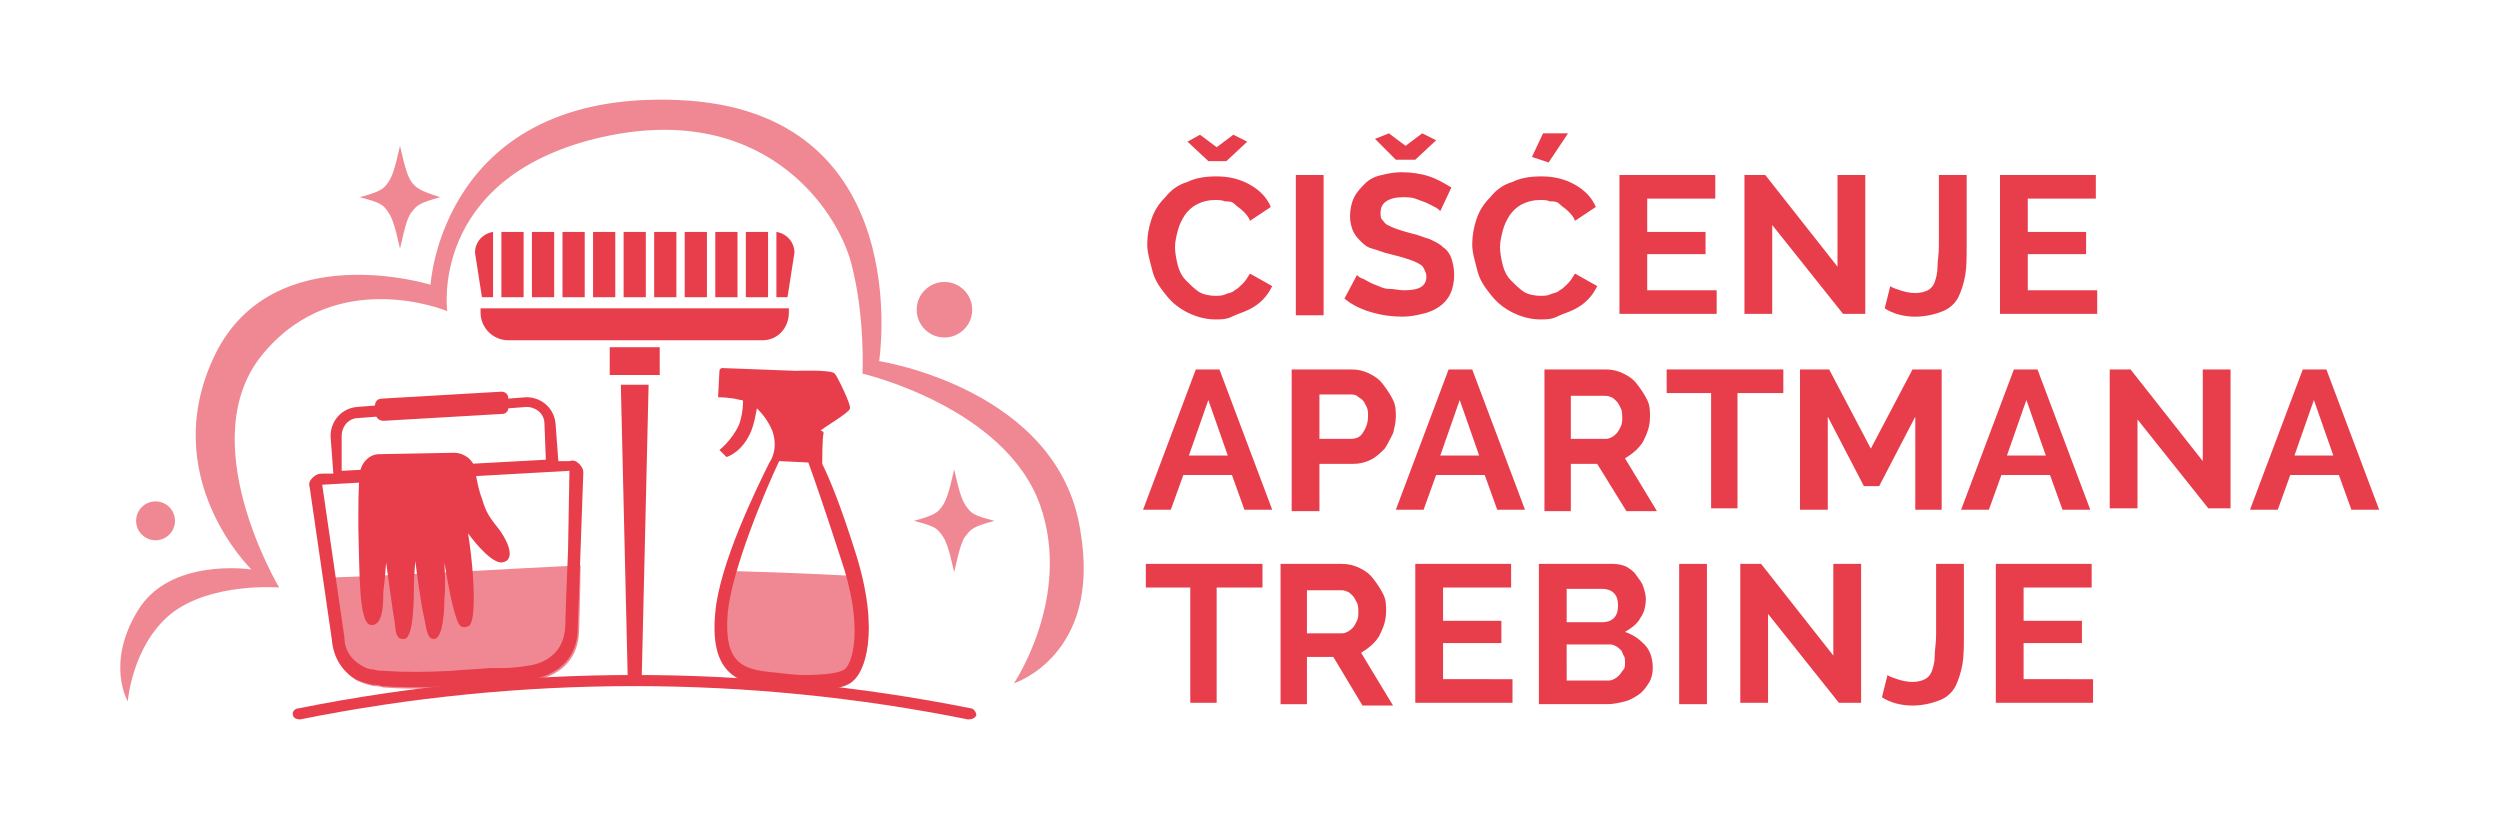 <?xml version="1.0" encoding="utf-8"?>
<!-- Generator: Adobe Illustrator 24.3.0, SVG Export Plug-In . SVG Version: 6.00 Build 0)  -->
<svg version="1.1" id="Layer_1" xmlns="http://www.w3.org/2000/svg" xmlns:xlink="http://www.w3.org/1999/xlink" x="0px" y="0px"
	 viewBox="0 0 180 60" style="enable-background:new 0 0 180 60;" xml:space="preserve">
<style type="text/css">
	.st0{fill:#E83E4B;}
	.st1{fill:#F08893;}
</style>
<g>
	<g>
		<g>
			<path class="st0" d="M82.6,17.6c0-0.6,0.1-1.2,0.3-1.8c0.2-0.6,0.5-1.1,1-1.6c0.4-0.5,0.9-0.9,1.6-1.1c0.6-0.3,1.3-0.4,2.1-0.4
				c0.9,0,1.7,0.2,2.4,0.6c0.7,0.4,1.2,0.9,1.5,1.6l-1.5,1c-0.1-0.3-0.3-0.5-0.5-0.7c-0.2-0.2-0.4-0.3-0.6-0.5s-0.4-0.2-0.7-0.2
				c-0.2-0.1-0.5-0.1-0.7-0.1c-0.5,0-0.9,0.1-1.3,0.3s-0.7,0.5-0.9,0.8c-0.2,0.3-0.4,0.7-0.5,1.1c-0.1,0.4-0.2,0.8-0.2,1.2
				c0,0.4,0.1,0.9,0.2,1.3s0.3,0.8,0.6,1.1c0.3,0.3,0.6,0.6,0.9,0.8s0.8,0.3,1.2,0.3c0.2,0,0.5,0,0.7-0.1s0.5-0.1,0.7-0.3
				c0.2-0.1,0.4-0.3,0.6-0.5c0.2-0.2,0.3-0.4,0.5-0.7l1.6,0.9c-0.2,0.4-0.4,0.7-0.7,1c-0.3,0.3-0.6,0.5-1,0.7
				c-0.4,0.2-0.8,0.3-1.2,0.5s-0.8,0.2-1.2,0.2c-0.7,0-1.4-0.2-2-0.5c-0.6-0.3-1.1-0.7-1.5-1.2c-0.4-0.5-0.8-1-1-1.7
				C82.8,18.8,82.6,18.2,82.6,17.6z M86.4,9.7l1.2,0.9l1.2-0.9l1,0.5l-1.5,1.4H87l-1.5-1.4L86.4,9.7z"/>
			<path class="st0" d="M93.3,22.7V12.6h2v10.1H93.3z"/>
			<path class="st0" d="M103.7,15.2c-0.1-0.1-0.2-0.2-0.4-0.3c-0.2-0.1-0.4-0.2-0.6-0.3c-0.3-0.1-0.5-0.2-0.8-0.3
				c-0.3-0.1-0.6-0.1-0.9-0.1c-0.5,0-0.9,0.1-1.2,0.3c-0.3,0.2-0.4,0.5-0.4,0.8c0,0.2,0,0.4,0.1,0.5c0.1,0.1,0.2,0.3,0.4,0.4
				c0.2,0.1,0.4,0.2,0.7,0.3s0.6,0.2,1,0.3c0.5,0.1,0.9,0.3,1.3,0.4c0.4,0.2,0.7,0.3,1,0.6c0.3,0.2,0.5,0.5,0.6,0.8s0.2,0.7,0.2,1.2
				c0,0.5-0.1,1-0.3,1.4c-0.2,0.4-0.5,0.7-0.8,0.9c-0.3,0.2-0.7,0.4-1.2,0.5c-0.4,0.1-0.9,0.2-1.4,0.2c-0.8,0-1.5-0.1-2.2-0.3
				c-0.7-0.2-1.4-0.5-2-1l0.9-1.7c0.1,0.1,0.2,0.2,0.5,0.3c0.2,0.1,0.5,0.3,0.8,0.4c0.3,0.1,0.6,0.3,1,0.3s0.7,0.1,1.1,0.1
				c1.1,0,1.6-0.3,1.6-1c0-0.2-0.1-0.4-0.2-0.6c-0.1-0.2-0.3-0.3-0.5-0.4s-0.5-0.2-0.8-0.3c-0.3-0.1-0.7-0.2-1.1-0.3
				c-0.5-0.1-0.9-0.3-1.3-0.4s-0.6-0.3-0.9-0.6s-0.4-0.5-0.5-0.7c-0.1-0.3-0.2-0.6-0.2-1c0-0.5,0.1-1,0.3-1.4c0.2-0.4,0.5-0.7,0.8-1
				c0.3-0.3,0.7-0.5,1.2-0.6c0.4-0.1,0.9-0.2,1.4-0.2c0.7,0,1.4,0.1,2,0.3s1.1,0.5,1.6,0.8L103.7,15.2z M100,9.6l1.2,0.9l1.2-0.9
				l1,0.5l-1.5,1.4h-1.4L99,10L100,9.6z"/>
			<path class="st0" d="M106,17.6c0-0.6,0.1-1.2,0.3-1.8c0.2-0.6,0.5-1.1,1-1.6c0.4-0.5,0.9-0.9,1.6-1.1c0.6-0.3,1.3-0.4,2.1-0.4
				c0.9,0,1.7,0.2,2.4,0.6c0.7,0.4,1.2,0.9,1.5,1.6l-1.5,1c-0.1-0.3-0.3-0.5-0.5-0.7c-0.2-0.2-0.4-0.3-0.6-0.5s-0.4-0.2-0.7-0.2
				c-0.2-0.1-0.5-0.1-0.7-0.1c-0.5,0-0.9,0.1-1.3,0.3s-0.7,0.5-0.9,0.8c-0.2,0.3-0.4,0.7-0.5,1.1c-0.1,0.4-0.2,0.8-0.2,1.2
				c0,0.4,0.1,0.9,0.2,1.3s0.3,0.8,0.6,1.1c0.3,0.3,0.6,0.6,0.9,0.8s0.8,0.3,1.2,0.3c0.2,0,0.5,0,0.7-0.1s0.5-0.1,0.7-0.3
				c0.2-0.1,0.4-0.3,0.6-0.5c0.2-0.2,0.3-0.4,0.5-0.7l1.6,0.9c-0.2,0.4-0.4,0.7-0.7,1c-0.3,0.3-0.6,0.5-1,0.7
				c-0.4,0.2-0.8,0.3-1.2,0.5s-0.8,0.2-1.2,0.2c-0.7,0-1.4-0.2-2-0.5c-0.6-0.3-1.1-0.7-1.5-1.2c-0.4-0.5-0.8-1-1-1.7
				C106.2,18.8,106,18.2,106,17.6z M111.5,11.7l-1.2-0.4l0.8-1.7h1.8L111.5,11.7z"/>
			<path class="st0" d="M123.6,20.9v1.7h-7V12.6h6.9v1.7h-4.9v2.4h4.2v1.6h-4.2v2.6H123.6z"/>
			<path class="st0" d="M127.6,16.2v6.4h-2V12.6h1.5l5.2,6.6v-6.6h2v10h-1.6L127.6,16.2z"/>
			<path class="st0" d="M136.1,20.6c0.1,0.1,0.4,0.2,0.7,0.3s0.7,0.2,1.1,0.2c0.4,0,0.7-0.1,0.9-0.2c0.2-0.1,0.4-0.3,0.5-0.6
				c0.1-0.3,0.2-0.6,0.2-1.1c0-0.4,0.1-0.9,0.1-1.5v-5.1h2v5.1c0,0.8,0,1.5-0.1,2.1c-0.1,0.6-0.3,1.2-0.5,1.6s-0.6,0.8-1.1,1
				c-0.5,0.2-1.2,0.4-2,0.4c-0.8,0-1.6-0.2-2.2-0.6L136.1,20.6z"/>
			<path class="st0" d="M151,20.9v1.7h-7V12.6h6.9v1.7h-4.9v2.4h4.2v1.6h-4.2v2.6H151z"/>
			<path class="st0" d="M86.1,26.6h1.7l3.8,10.1h-2l-0.9-2.5h-3.5l-0.9,2.5h-2L86.1,26.6z M88.4,32.8l-1.4-4l-1.4,4H88.4z"/>
			<path class="st0" d="M93,36.7V26.6h4.3c0.5,0,0.9,0.1,1.3,0.3c0.4,0.2,0.7,0.4,1,0.8s0.5,0.7,0.7,1.1s0.2,0.8,0.2,1.2
				c0,0.4-0.1,0.8-0.2,1.2c-0.2,0.4-0.4,0.8-0.6,1.1c-0.3,0.3-0.6,0.6-1,0.8c-0.4,0.2-0.8,0.3-1.3,0.3h-2.4v3.4H93z M94.9,31.6h2.3
				c0.4,0,0.7-0.1,0.9-0.4c0.2-0.3,0.4-0.7,0.4-1.2c0-0.3,0-0.5-0.1-0.7c-0.1-0.2-0.2-0.4-0.3-0.5s-0.3-0.2-0.4-0.3
				c-0.2-0.1-0.3-0.1-0.5-0.1h-2.2V31.6z"/>
			<path class="st0" d="M104.3,26.6h1.7l3.8,10.1h-2l-0.9-2.5h-3.5l-0.9,2.5h-2L104.3,26.6z M106.5,32.8l-1.4-4l-1.4,4H106.5z"/>
			<path class="st0" d="M111.2,36.7V26.6h4.4c0.5,0,0.9,0.1,1.3,0.3c0.4,0.2,0.7,0.4,1,0.8s0.5,0.7,0.7,1.1c0.2,0.4,0.2,0.8,0.2,1.2
				c0,0.7-0.2,1.2-0.5,1.8c-0.3,0.5-0.8,0.9-1.3,1.2l2.3,3.8h-2.2l-2.1-3.4h-1.9v3.4H111.2z M113.1,31.6h2.4c0.2,0,0.3,0,0.5-0.1
				s0.3-0.2,0.4-0.3s0.2-0.3,0.3-0.5s0.1-0.4,0.1-0.6c0-0.2,0-0.5-0.1-0.7s-0.2-0.4-0.3-0.5c-0.1-0.1-0.3-0.3-0.4-0.3
				c-0.2-0.1-0.3-0.1-0.5-0.1h-2.4V31.6z"/>
			<path class="st0" d="M128.3,28.3h-3.2v8.3h-1.9v-8.3h-3.2v-1.7h8.4V28.3z"/>
			<path class="st0" d="M137.9,36.7V30l-2.6,5h-1.1l-2.6-5v6.7h-2V26.6h2.1l3,5.7l3-5.7h2.1v10.1H137.9z"/>
			<path class="st0" d="M145,26.6h1.7l3.8,10.1h-2l-0.9-2.5h-3.5l-0.9,2.5h-2L145,26.6z M147.3,32.8l-1.4-4l-1.4,4H147.3z"/>
			<path class="st0" d="M153.9,30.2v6.4h-2V26.6h1.5l5.2,6.6v-6.6h2v10H159L153.9,30.2z"/>
			<path class="st0" d="M165.8,26.6h1.7l3.8,10.1h-2l-0.9-2.5h-3.5l-0.9,2.5h-2L165.8,26.6z M168,32.8l-1.4-4l-1.4,4H168z"/>
			<path class="st0" d="M90.8,42.3h-3.2v8.3h-1.9v-8.3h-3.2v-1.7h8.4V42.3z"/>
			<path class="st0" d="M92.2,50.7V40.6h4.4c0.5,0,0.9,0.1,1.3,0.3c0.4,0.2,0.7,0.4,1,0.8s0.5,0.7,0.7,1.1c0.2,0.4,0.2,0.8,0.2,1.2
				c0,0.7-0.2,1.2-0.5,1.8c-0.3,0.5-0.8,0.9-1.3,1.2l2.3,3.8h-2.2L96,47.3h-1.9v3.4H92.2z M94.1,45.6h2.4c0.2,0,0.3,0,0.5-0.1
				s0.3-0.2,0.4-0.3s0.2-0.3,0.3-0.5s0.1-0.4,0.1-0.6c0-0.2,0-0.5-0.1-0.7s-0.2-0.4-0.3-0.5c-0.1-0.1-0.3-0.3-0.4-0.3
				c-0.2-0.1-0.3-0.1-0.5-0.1h-2.4V45.6z"/>
			<path class="st0" d="M108.9,48.9v1.7h-7V40.6h6.9v1.7h-4.9v2.4h4.2v1.6h-4.2v2.6H108.9z"/>
			<path class="st0" d="M119,48.1c0,0.4-0.1,0.8-0.3,1.1s-0.4,0.6-0.7,0.8s-0.6,0.4-1,0.5c-0.4,0.1-0.8,0.2-1.3,0.2h-4.9V40.6h5.4
				c0.3,0,0.7,0.1,0.9,0.2c0.3,0.2,0.5,0.3,0.7,0.6s0.4,0.5,0.5,0.8c0.1,0.3,0.2,0.6,0.2,0.9c0,0.5-0.1,1-0.4,1.4
				c-0.2,0.4-0.6,0.7-1.1,1c0.6,0.2,1,0.5,1.4,0.9C118.8,46.8,119,47.4,119,48.1z M112.8,42.3v2.5h2.6c0.3,0,0.6-0.1,0.8-0.3
				c0.2-0.2,0.3-0.5,0.3-0.9c0-0.4-0.1-0.7-0.3-0.9s-0.5-0.3-0.8-0.3H112.8z M117,47.7c0-0.2,0-0.4-0.1-0.5
				c-0.1-0.2-0.1-0.3-0.2-0.4c-0.1-0.1-0.2-0.2-0.4-0.3s-0.3-0.1-0.5-0.1h-3V49h2.9c0.2,0,0.3,0,0.5-0.1s0.3-0.2,0.4-0.3
				c0.1-0.1,0.2-0.3,0.3-0.4S117,47.9,117,47.7z"/>
			<path class="st0" d="M120.9,50.7V40.6h2v10.1H120.9z"/>
			<path class="st0" d="M127.3,44.2v6.4h-2V40.6h1.5l5.2,6.6v-6.6h2v10h-1.6L127.3,44.2z"/>
			<path class="st0" d="M135.9,48.6c0.1,0.1,0.4,0.2,0.7,0.3s0.7,0.2,1.1,0.2c0.4,0,0.7-0.1,0.9-0.2c0.2-0.1,0.4-0.3,0.5-0.6
				c0.1-0.3,0.2-0.6,0.2-1.1c0-0.4,0.1-0.9,0.1-1.5v-5.1h2v5.1c0,0.8,0,1.5-0.1,2.1c-0.1,0.6-0.3,1.2-0.5,1.6s-0.6,0.8-1.1,1
				c-0.5,0.2-1.2,0.4-2,0.4c-0.8,0-1.6-0.2-2.2-0.6L135.9,48.6z"/>
			<path class="st0" d="M150.7,48.9v1.7h-7V40.6h6.9v1.7h-4.9v2.4h4.2v1.6h-4.2v2.6H150.7z"/>
		</g>
	</g>
	<g>
		<g>
			<g>
				<path class="st1" d="M52.2,41.1c-0.3,1-0.5,2.1-0.6,2.9c-0.4,4.2,1.4,5.1,4,5.4c2.7,0.3,4.7,0.3,5.7-0.3c0.9-0.5,1.8-3,0.7-7.6
					C58.7,41.3,55.5,41.2,52.2,41.1z"/>
				<path class="st0" d="M61.6,39.8c-1.1-3.5-1.9-5.4-2.4-6.4l0,0c0,0,0-2,0.1-2.2c0-0.2-0.3-0.2-0.2-0.2c0-0.1,2.1-1.3,2.1-1.6
					c0.1-0.2-0.9-2.3-1.1-2.5c-0.2-0.3-2.8-0.2-2.8-0.2L52,26.5c-0.1,0-0.2,0.1-0.2,0.2l-0.1,1.9c0,0,0.9,0,1.6,0.2
					c0.1,0,0.2,0,0.2,0.1c0,0.5-0.1,1.2-0.3,1.7c-0.5,1.1-1.4,1.8-1.4,1.8l0.5,0.5c0.1,0,1.2-0.4,1.8-1.9c0.2-0.5,0.3-1.1,0.4-1.6
					c0.4,0.4,0.8,0.9,1.1,1.6c0.5,1.4-0.2,2.3-0.2,2.3l0,0c-0.9,1.8-3.6,7.3-3.9,10.8c-0.4,4.2,1.4,5.1,4,5.4
					c2.7,0.3,4.7,0.3,5.7-0.3C62.3,48.5,63.4,45.5,61.6,39.8z M60.8,48.2c-0.3,0.2-1.1,0.4-2.9,0.4c-0.7,0-1.4-0.1-2.3-0.2
					c-2.2-0.2-3.5-0.7-3.2-4.3c0.3-3.1,2.7-8.8,3.7-10.9l2.1,0.1c0.4,1.1,1.2,3.4,2.3,6.8C62.3,45.3,61.3,47.9,60.8,48.2z"/>
			</g>
			<g>
				<path class="st1" d="M23.3,41.6l0.7,4.6c0.1,1.2,0.7,2.2,1.7,2.8c0.4,0.2,0.8,0.3,1.2,0.4c0.2,0,0.4,0,0.7,0.1
					c2.6,0.2,5.1,0,7.7-0.2c1-0.1,2.1-0.1,3.2-0.3c2-0.4,3.2-1.7,3.2-3.7c0,0,0.1-3,0.1-4.6C35.7,41,29.5,41.4,23.3,41.6z"/>
				<g>
					<g>
						<path class="st0" d="M41.7,33.4c-0.2-0.2-0.4-0.3-0.7-0.2l-0.8,0l-0.2-2.7c-0.1-1.1-1-1.9-2.1-1.9l-1.3,0.1l0,0
							c0-0.3-0.2-0.5-0.5-0.5l-8.6,0.5c-0.3,0-0.5,0.2-0.5,0.5l0,0l-1.3,0.1c-1.1,0.1-1.9,1-1.9,2.1l0.2,2.7l-0.8,0
							c-0.3,0-0.5,0.1-0.7,0.3c-0.2,0.2-0.3,0.4-0.2,0.7l0.8,5.5l0.8,5.5c0.1,1.2,0.7,2.2,1.7,2.8c0.4,0.2,0.8,0.3,1.2,0.4
							c0.2,0,0.4,0,0.7,0.1c2.6,0.2,5.1,0,7.7-0.2c1-0.1,2.1-0.1,3.2-0.3c2-0.4,3.2-1.7,3.2-3.7c0,0,0.2-5.6,0.2-5.6l0.2-5.6
							C42,33.8,41.9,33.6,41.7,33.4z M24.6,31.4c0-0.7,0.5-1.3,1.2-1.3l1.3-0.1c0.1,0.2,0.3,0.3,0.5,0.3l8.6-0.5
							c0.2,0,0.4-0.2,0.4-0.4l1.3-0.1c0.7,0,1.3,0.5,1.3,1.2l0.1,2.6l-14.7,0.8L24.6,31.4z M40.9,39.6c-0.2,4.8-0.2,5.5-0.2,5.6
							l0-0.1c-0.1,1.9-1.4,2.6-2.5,2.8c-0.6,0.1-1.3,0.2-2,0.2l-0.3,0c-0.3,0-0.5,0-0.7,0c-0.9,0.1-1.8,0.1-2.7,0.2
							c-1.9,0.1-3.4,0.1-4.9,0c-0.2,0-0.4,0-0.7-0.1c-0.3,0-0.6-0.1-0.9-0.3c-0.7-0.4-1.2-1.1-1.2-2l0,0l-1.6-11l17.8-1L40.9,39.6z"
							/>
						<path class="st0" d="M27.3,32.7c-0.7,0-1.3,0.6-1.4,1.4c-0.1,0.9-0.1,2.3-0.1,3.9c0.1,3.1,0,6.9,0.9,7
							c0.9,0.1,0.9-1.6,0.9-2.4c0.1-0.7,0.2-2.1,0.2-2.1s0.5,3.7,0.6,4.2c0.1,0.5,0,1.4,0.7,1.3c0.7,0,0.7-3,0.7-3.7
							c0-0.7,0.1-1.9,0.1-1.9s0.4,3.1,0.6,3.9c0.2,0.8,0.2,1.8,0.8,1.7c0.6-0.1,0.7-2.1,0.7-2.9c0.1-0.8,0-2.6,0-2.6
							s0.4,2.5,0.7,3.5c0.3,1,0.4,1.3,1,1.1c0.6-0.2,0.4-3.2,0.3-4.3c-0.1-1.2-0.3-2.4-0.3-2.4s1.5,2.1,2.4,2.1
							c1-0.1,0.6-1.3-0.1-2.3c-0.8-1-1-1.3-1.3-2.3c-0.2-0.5-0.4-1.4-0.5-2.1c-0.1-0.7-0.8-1.2-1.5-1.2L27.3,32.7z"/>
					</g>
				</g>
			</g>
			<g>
				<g>
					<polygon class="st0" points="46.2,49 45.2,49 44.7,27.7 46.7,27.7 					"/>
					<rect x="43.9" y="25" class="st0" width="3.6" height="2"/>
					<path class="st0" d="M54.9,24.5H36.6c-1.1,0-2-0.9-2-2v-0.3h22.2v0.3C56.8,23.6,56,24.5,54.9,24.5z"/>
					<g>
						<rect x="47.1" y="16.7" class="st0" width="1.6" height="4.7"/>
						<rect x="42.7" y="16.7" class="st0" width="1.6" height="4.7"/>
						<rect x="40.5" y="16.7" class="st0" width="1.6" height="4.7"/>
						<rect x="36.1" y="16.7" class="st0" width="1.6" height="4.7"/>
						<rect x="38.3" y="16.7" class="st0" width="1.6" height="4.7"/>
						<rect x="44.9" y="16.7" class="st0" width="1.6" height="4.7"/>
						<rect x="49.3" y="16.7" class="st0" width="1.6" height="4.7"/>
						<path class="st0" d="M55.9,16.7v4.7h0.8l0.5-3.2C57.2,17.4,56.6,16.8,55.9,16.7z"/>
						<path class="st0" d="M35.5,16.7c-0.7,0.1-1.3,0.7-1.3,1.5l0.5,3.2h0.8V16.7z"/>
						<rect x="51.5" y="16.7" class="st0" width="1.6" height="4.7"/>
						<rect x="53.7" y="16.7" class="st0" width="1.6" height="4.7"/>
					</g>
				</g>
			</g>
			<path class="st0" d="M69.7,51.8c-15.9-3.2-32.2-3.2-48.1,0c-0.2,0-0.5-0.1-0.5-0.3c0,0,0,0,0,0c-0.1-0.2,0.1-0.5,0.4-0.5
				c16-3.2,32.4-3.2,48.4,0c0.2,0,0.4,0.3,0.4,0.5l0,0C70.2,51.7,70,51.8,69.7,51.8z"/>
		</g>
		<path class="st1" d="M9.2,50.5c0,0,0.3-4,3.1-6.3c2.9-2.3,7.8-1.9,7.8-1.9S13.7,31.6,19,25.4c5.3-6.3,13.2-3,13.2-3
			S30.9,13,42.8,10c12.1-3,17.5,5.1,18.5,9c1,3.8,0.8,7.9,0.8,7.9s10.3,2.4,12.8,9.5c2.3,6.6-1.9,12.8-1.9,12.8s6.3-2,4.8-10.9
			C76.3,28,63.3,26,63.3,26S66.1,7.9,48.8,7.2C31.8,6.5,31,20.5,31,20.5s-11.3-3.5-15.5,5C11.2,34.3,18.1,41,18.1,41s-5.9-0.9-8.2,3
			C7.6,47.8,9.2,50.5,9.2,50.5z"/>
		<path class="st1" d="M69.6,36.5c-0.3-0.4-0.5-0.9-0.9-2.7c-0.4,1.8-0.6,2.3-0.9,2.7c-0.3,0.4-0.5,0.6-2,1c1.6,0.4,1.7,0.6,2,1
			c0.3,0.4,0.5,0.9,0.9,2.7c0.4-1.8,0.6-2.4,0.9-2.7c0.3-0.4,0.5-0.6,2-1C70,37.1,69.9,36.9,69.6,36.5z"/>
		<path class="st1" d="M29.7,13.2c-0.3-0.4-0.5-0.9-0.9-2.7c-0.4,1.8-0.6,2.3-0.9,2.7c-0.3,0.4-0.5,0.6-2,1c1.6,0.4,1.7,0.6,2,1
			c0.3,0.4,0.5,0.9,0.9,2.7c0.4-1.8,0.6-2.4,0.9-2.7c0.3-0.4,0.5-0.6,2-1C30.1,13.7,30,13.5,29.7,13.2z"/>
		<path class="st1" d="M70,22.3c0,1.1-0.9,2-2,2c-1.1,0-2-0.9-2-2s0.9-2,2-2C69.1,20.3,70,21.2,70,22.3z"/>
		<circle class="st1" cx="11.2" cy="37.5" r="1.4"/>
	</g>
</g>
</svg>
